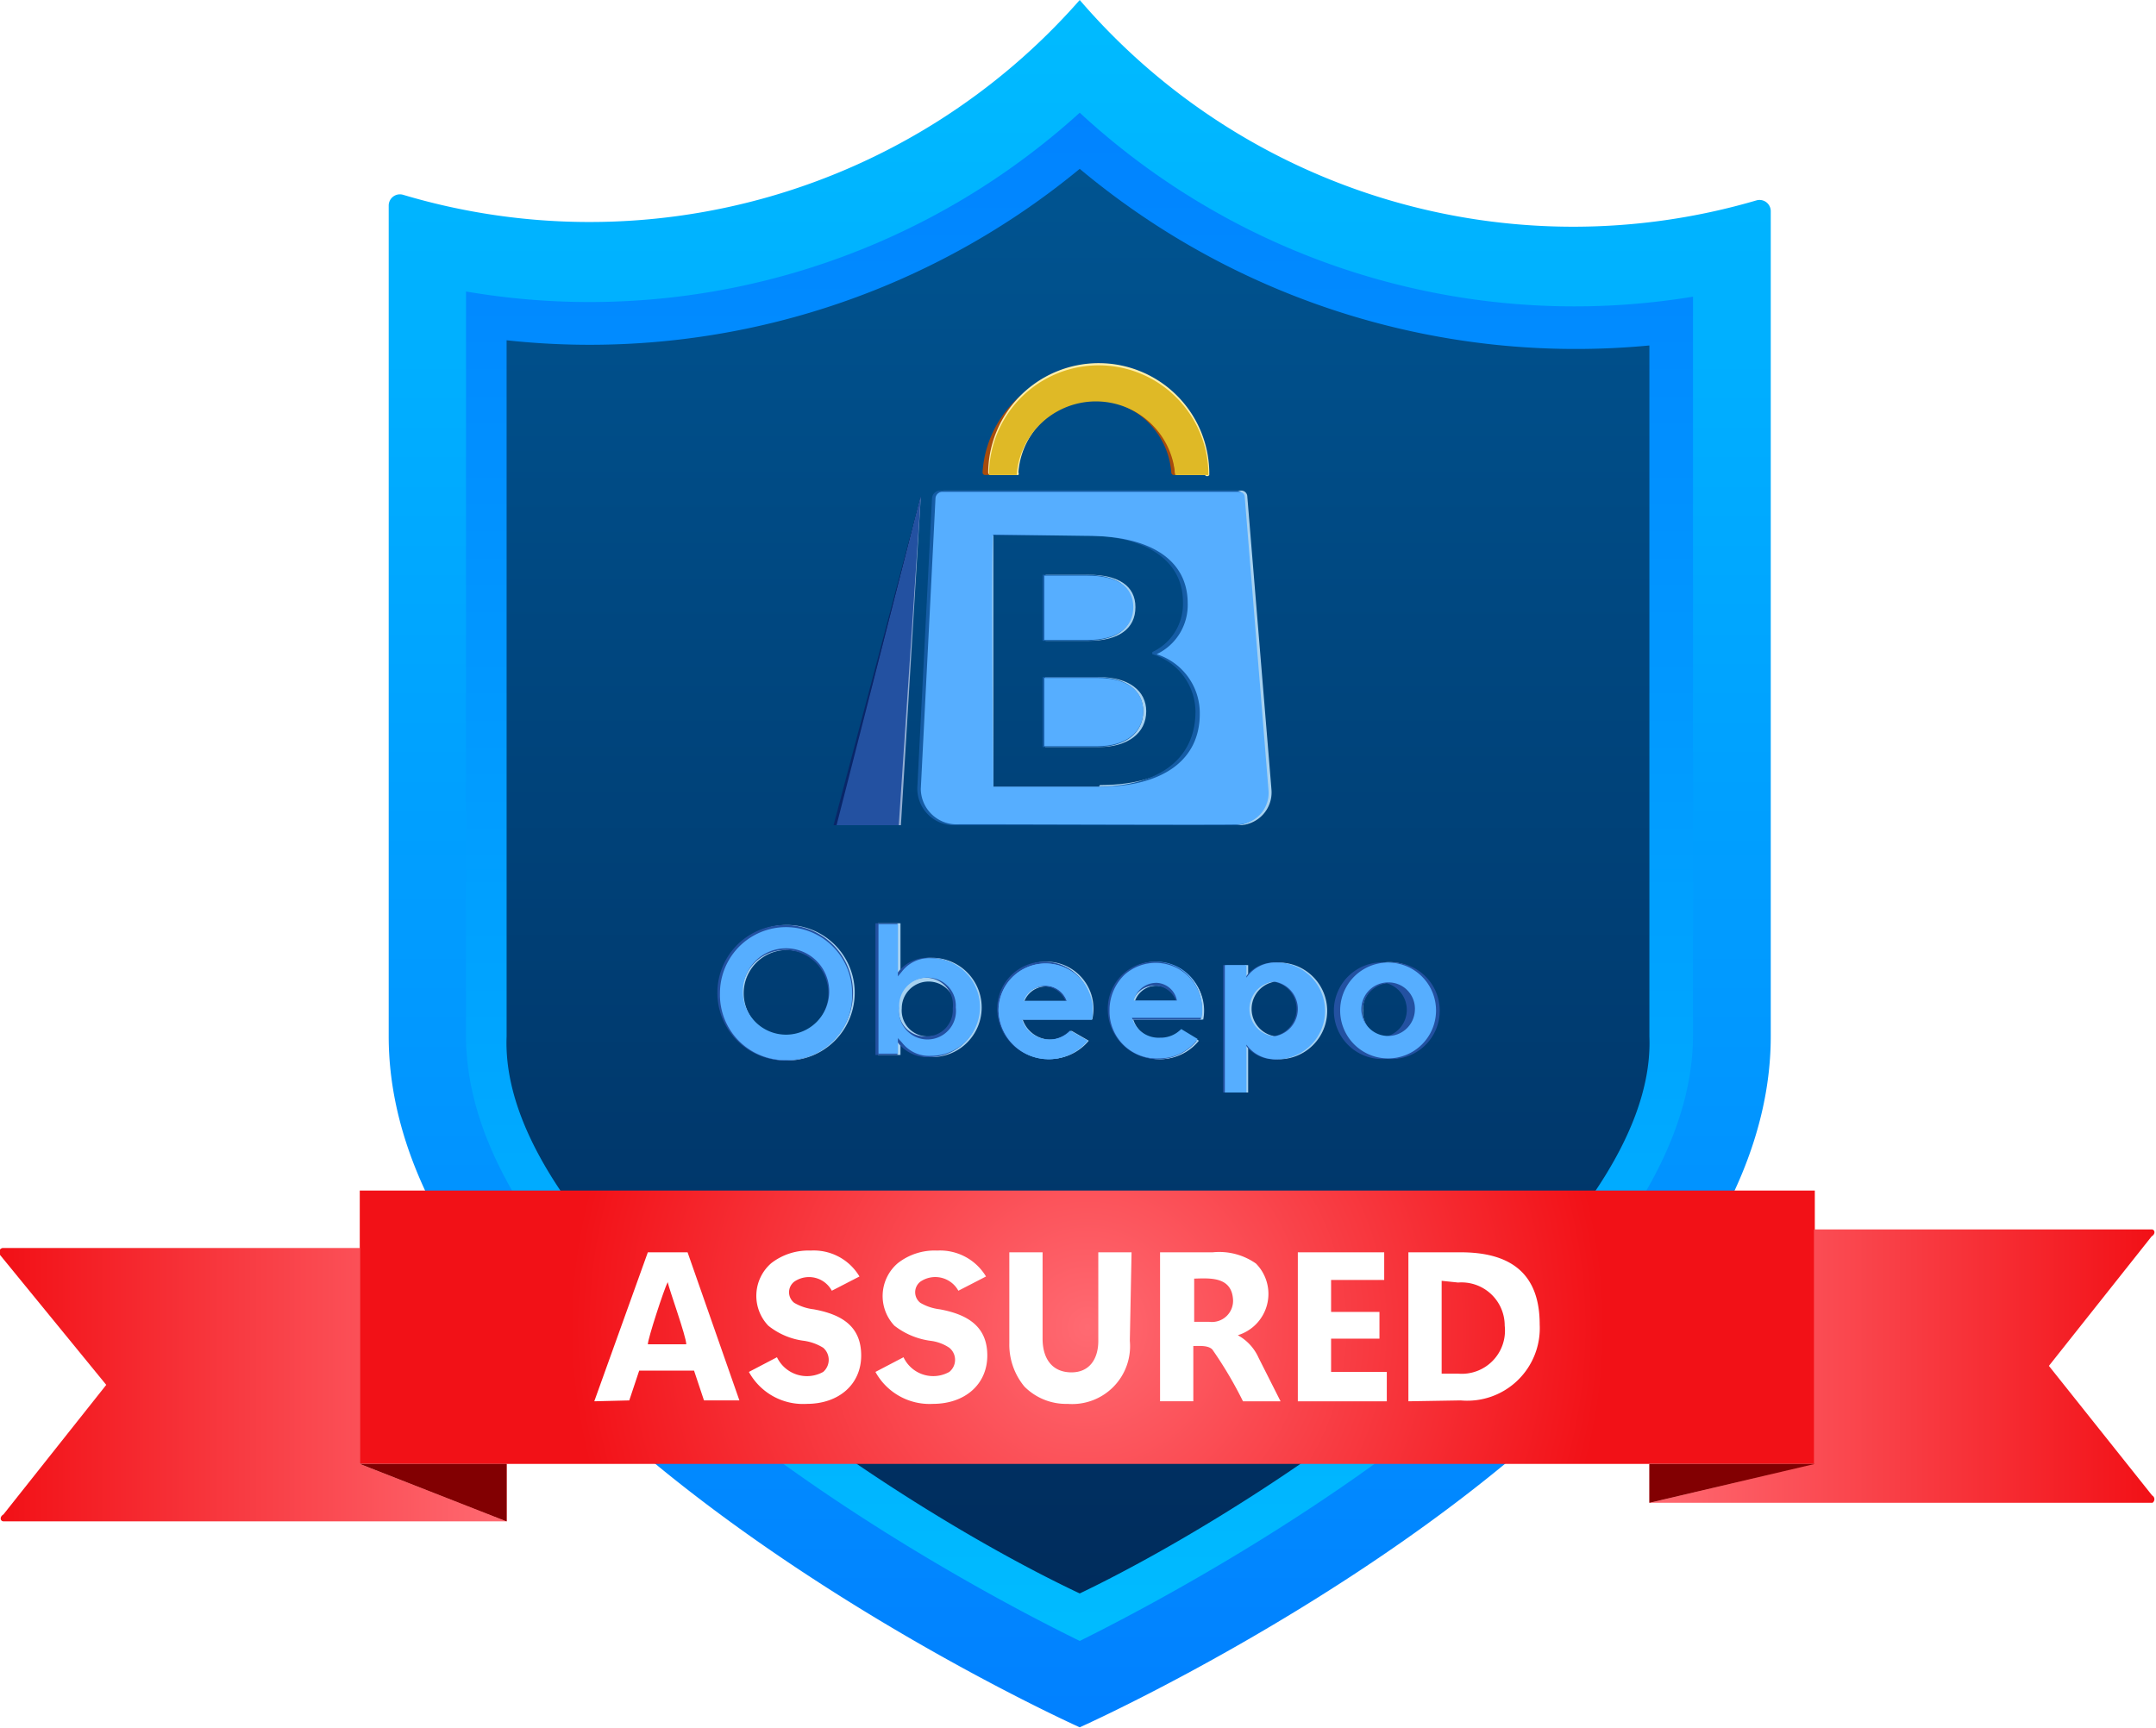 <svg xmlns="http://www.w3.org/2000/svg" xmlns:xlink="http://www.w3.org/1999/xlink" viewBox="0 0 49.92 40.02"><defs><style>.cls-1{fill:url(#linear-gradient);}.cls-2{fill:url(#linear-gradient-2);}.cls-3{fill:url(#linear-gradient-3);}.cls-4{filter:url(#Layer_2);}.cls-5{fill:#a6d1f0;}.cls-6{fill:#155ca5;}.cls-7{fill:#56aeff;}.cls-8{fill:#092668;}.cls-9{fill:#92aed3;}.cls-10{fill:#2351a1;}.cls-11{fill:#a84b0c;}.cls-12{fill:#ffefab;}.cls-13{fill:#dfb926;}.cls-14{filter:url(#filter);}.cls-15{fill:url(#radial-gradient);}.cls-16{fill:url(#linear-gradient-4);}.cls-17{fill:url(#linear-gradient-5);}.cls-18{fill:url(#linear-gradient-6);}.cls-19{fill:url(#linear-gradient-7);}.cls-20{fill:#820002;}.cls-21{fill:#fff;}</style><linearGradient id="linear-gradient" x1="24.96" x2="24.96" y2="40.02" gradientUnits="userSpaceOnUse"><stop offset="0" stop-color="#0bf"></stop><stop offset="0.99" stop-color="#0181ff"></stop></linearGradient><linearGradient id="linear-gradient-2" x1="24.96" y1="2.61" x2="24.96" y2="37.99" gradientUnits="userSpaceOnUse"><stop offset="0" stop-color="#0183ff"></stop><stop offset="0.99" stop-color="#0bf"></stop></linearGradient><linearGradient id="linear-gradient-3" x1="24.96" y1="3.91" x2="24.96" y2="36.9" gradientUnits="userSpaceOnUse"><stop offset="0" stop-color="#005491"></stop><stop offset="1" stop-color="#002c5c"></stop></linearGradient><filter id="Layer_2"><feGaussianBlur></feGaussianBlur></filter><filter id="filter"><feGaussianBlur></feGaussianBlur></filter><radialGradient id="radial-gradient" cx="25.18" cy="30.73" r="12.12" gradientUnits="userSpaceOnUse"><stop offset="0" stop-color="#ff6a72"></stop><stop offset="0.99" stop-color="#f21117"></stop></radialGradient><linearGradient id="linear-gradient-4" x1="11.73" y1="32.07" x2="0" y2="32.07" xlink:href="#radial-gradient"></linearGradient><linearGradient id="linear-gradient-5" x1="8.33" y1="34.57" x2="11.73" y2="34.57" xlink:href="#radial-gradient"></linearGradient><linearGradient id="linear-gradient-6" x1="38.19" y1="31.64" x2="49.92" y2="31.64" xlink:href="#radial-gradient"></linearGradient><linearGradient id="linear-gradient-7" x1="38.19" y1="34.35" x2="42.02" y2="34.35" xlink:href="#radial-gradient"></linearGradient></defs><g id="Layer_2-2" data-name="Layer 2"><g id="Layer_1-2" data-name="Layer 1"><path class="cls-1" d="M40.67,4.64a.26.26,0,0,1,.33.25V24c0,8.86-16,16-16,16s-16-7.18-16-16V4.76a.26.26,0,0,1,.33-.25A15.1,15.1,0,0,0,25,0h0A15.06,15.06,0,0,0,40.67,4.64Z"></path><path class="cls-2" d="M25,38c-4.24-2.08-14.19-7.92-14.21-14V6.75A16.88,16.88,0,0,0,25,2.61a16.87,16.87,0,0,0,14.2,4.26V24C39.16,30.07,29.19,35.92,25,38Z"></path><path class="cls-3" d="M25,36.9C20.4,34.73,11.54,28.76,11.73,24V7.88A17.83,17.83,0,0,0,25,3.91,17.9,17.9,0,0,0,38.19,8V24C38.38,28.76,29.51,34.74,25,36.9Z"></path><g id="Layer_2-3" data-name="Layer 2" class="cls-4"><g id="Layer_1-2-2" data-name="Layer 1-2"><path class="cls-5" d="M29.44,18.29l-.56-6.79a.14.14,0,0,0-.14-.14H21.87a.19.19,0,0,0-.19.18l-.33,6.69a.83.83,0,0,0,.8.88s6.49,0,6.53,0A.76.76,0,0,0,29.44,18.29Zm-4-.07H23V12.4h2.21c1.43,0,2.28.58,2.28,1.54a1.23,1.23,0,0,1-.71,1.16l0,0v.05l0,0a1.41,1.41,0,0,1,1,1.36c0,1.05-.84,1.67-2.31,1.67Z"></path><path class="cls-6" d="M29.33,18.29l-.55-6.79a.15.15,0,0,0-.15-.14H21.77a.19.19,0,0,0-.19.18l-.34,6.69a.85.85,0,0,0,.8.88s6.49,0,6.53,0A.75.75,0,0,0,29.33,18.29Zm-4-.07H22.9V12.4h2.2c1.44,0,2.29.58,2.29,1.54a1.23,1.23,0,0,1-.71,1.16l0,0v.05l0,0a1.4,1.4,0,0,1,1,1.36C27.66,17.6,26.81,18.22,25.35,18.22Z"></path><path class="cls-5" d="M26.54,16.47c0,.51-.43.83-1.09.83H24.2V15.68h1.25C26.14,15.68,26.54,16,26.54,16.47Z"></path><path class="cls-6" d="M26.47,16.47c0,.51-.42.83-1.08.83H24.14V15.68h1.25C26.08,15.68,26.47,16,26.47,16.47Z"></path><path class="cls-7" d="M24.18,17.28V15.7h1.23c.67,0,1.06.28,1.06.77s-.41.81-1.06.81Z"></path><polyline class="cls-8" points="21.32 11.49 20.77 19.11 19.3 19.11"></polyline><polyline class="cls-9" points="21.32 11.51 20.86 19.11 19.39 19.11"></polyline><polyline class="cls-10" points="21.32 11.49 20.81 19.11 19.37 19.11"></polyline><path class="cls-11" d="M27.81,11h-.64a.06.06,0,0,1-.05-.06,1.82,1.82,0,0,0-3.63,0,.06.06,0,0,1,0,.06H22.8a.06.06,0,0,1-.05-.06,2.56,2.56,0,0,1,5.11,0A.06.06,0,0,1,27.81,11Z"></path><path class="cls-12" d="M27.9,11h-.64a.06.06,0,0,1-.05-.06,1.82,1.82,0,0,0-3.63,0,.06.06,0,0,1,0,.06h-.64a.06.06,0,0,1-.06-.06A2.56,2.56,0,0,1,28,11,.06.06,0,0,1,27.9,11Z"></path><path class="cls-13" d="M27.21,11a0,0,0,0,1,0,0,1.84,1.84,0,0,0-3.67,0,0,0,0,0,1,0,0h-.64a0,0,0,0,1,0,0,2.54,2.54,0,0,1,5.08,0v0h-.67Z"></path><path class="cls-5" d="M26.29,14.06c0,.5-.39.78-1.08.78h-1V13.31h1C25.9,13.31,26.29,13.57,26.29,14.06Z"></path><path class="cls-6" d="M26.22,14.06c0,.5-.38.78-1.08.78h-1V13.31h1C25.84,13.31,26.22,13.57,26.22,14.06Z"></path><path class="cls-7" d="M24.18,14.82V13.33h1c.69,0,1.06.26,1.06.73s-.37.76-1.06.76Z"></path><path class="cls-7" d="M22.15,19.09a.83.83,0,0,1-.83-.82s.34-6.69.34-6.73a.16.16,0,0,1,.17-.15h6.86a.12.12,0,0,1,.13.11l.55,6.79a.73.73,0,0,1-.67.8C28.63,19.11,22.21,19.08,22.15,19.09ZM23,12.38c-.06,0,0,5.82,0,5.84a0,0,0,0,0,0,0h2.45c1.48,0,2.33-.62,2.33-1.69a1.43,1.43,0,0,0-1-1.38h0v0h0a1.26,1.26,0,0,0,.72-1.18c0-1-.86-1.56-2.31-1.56Z"></path></g></g><g class="cls-14"><path class="cls-5" d="M23.14,23.4a1.17,1.17,0,0,0,2.07.7l-.4-.23a.68.68,0,0,1-1.13-.26v0h1.61A1.09,1.09,0,1,0,23.14,23.4Zm.58-.22a.54.54,0,0,1,1,0Z"></path><path class="cls-10" d="M23.09,23.4a1.17,1.17,0,0,0,2.07.7l-.4-.23a.68.68,0,0,1-1.13-.26v0h1.61A1.09,1.09,0,1,0,23.09,23.4Zm.58-.22a.54.54,0,0,1,1,0Z"></path><path class="cls-7" d="M23.12,23.4a1.16,1.16,0,0,0,2.06.7l-.4-.23a.67.67,0,0,1-1.12-.26v0h1.62A1.09,1.09,0,1,0,23.12,23.4Zm.58-.22a.53.53,0,0,1,1,0Z"></path><path class="cls-7" d="M23.12,23.4a1.16,1.16,0,0,0,2.06.7l-.4-.23a.67.67,0,0,1-1.12-.26v0h1.62A1.09,1.09,0,1,0,23.12,23.4Zm.58-.22a.53.53,0,0,1,1,0Z"></path><path class="cls-7" d="M25.68,23.4a1.16,1.16,0,0,0,2.06.7l-.4-.23a.68.68,0,0,1-1.13-.26v0h1.62A1.09,1.09,0,1,0,25.68,23.4Zm.58-.22a.53.53,0,0,1,1,0Z"></path><path class="cls-5" d="M25.7,23.4a1.16,1.16,0,0,0,2.06.7l-.4-.23a.67.67,0,0,1-1.12-.26v0h1.62A1.09,1.09,0,1,0,25.7,23.4Zm.58-.22a.53.53,0,0,1,1,0Z"></path><path class="cls-10" d="M25.65,23.4a1.16,1.16,0,0,0,2.06.7l-.4-.23a.68.68,0,0,1-1.13-.26v0H27.8A1.09,1.09,0,1,0,25.65,23.4Zm.58-.22a.53.53,0,0,1,1,0Z"></path><path class="cls-7" d="M26.84,24.51a1.09,1.09,0,0,1-1.15-1.11,1.14,1.14,0,0,1,.35-.83,1.08,1.08,0,0,1,1.78,1H26.21s0,0,0,0a.64.64,0,0,0,.65.46.66.66,0,0,0,.49-.2l.38.23A1.1,1.1,0,0,1,26.84,24.51Zm-.06-1.75a.54.54,0,0,0-.53.41s0,0,0,0h1s0,0,0,0a.5.5,0,0,0-.52-.41Z"></path><path class="cls-5" d="M29.61,22.29a.8.8,0,0,0-.71.35v-.29h-.5V25.3h.5V24.19a.82.82,0,0,0,.71.34A1.12,1.12,0,0,0,29.61,22.29ZM29.54,24a.64.64,0,0,1,0-1.27A.64.64,0,0,1,29.54,24Z"></path><path class="cls-10" d="M29.53,22.29a.8.8,0,0,0-.7.35v-.29h-.51V25.3h.51V24.19a.81.81,0,0,0,.7.34A1.12,1.12,0,0,0,29.53,22.29ZM29.46,24a.64.64,0,0,1,0-1.27A.64.64,0,0,1,29.46,24Z"></path><path class="cls-7" d="M29.56,22.29a.8.8,0,0,0-.7.35v-.29h-.5V25.3h.5V24.19a.81.81,0,0,0,.7.34A1.12,1.12,0,0,0,29.56,22.29ZM29.49,24a.64.64,0,0,1,0-1.27A.64.64,0,0,1,29.49,24Z"></path><path class="cls-5" d="M32.17,22.28a1.12,1.12,0,1,0,0,2.24A1.12,1.12,0,0,0,32.17,22.28Zm0,1.75a.59.59,0,0,1-.61-.63.6.6,0,0,1,.61-.64A.64.64,0,0,1,32.17,24Z"></path><path class="cls-10" d="M32.11,22.29a1.12,1.12,0,1,0,0,2.23A1.12,1.12,0,1,0,32.11,22.29Zm0,1.75a.64.64,0,0,1,0-1.27A.64.64,0,0,1,32.11,24Z"></path><path class="cls-7" d="M32.14,24.51a1.11,1.11,0,1,1,0-2.22A1.11,1.11,0,1,1,32.14,24.51Zm0-1.76a.62.62,0,1,0,.62.65A.61.61,0,0,0,32.14,22.75Z"></path><path class="cls-5" d="M18.22,21.42a1.57,1.57,0,0,0,0,3.14A1.57,1.57,0,0,0,18.22,21.42Zm0,2.58a1,1,0,0,1,0-2A1,1,0,0,1,18.22,24Z"></path><path class="cls-10" d="M18.18,21.42a1.57,1.57,0,0,0,0,3.14A1.57,1.57,0,0,0,18.18,21.42Zm0,2.58a1,1,0,0,1,0-2A1,1,0,0,1,18.18,24Z"></path><path class="cls-7" d="M18.2,24.55A1.51,1.51,0,0,1,16.67,23a1.53,1.53,0,1,1,3.06,0A1.5,1.5,0,0,1,18.2,24.55Zm0-2.59a1,1,0,1,0,1,1,1,1,0,0,0-1-1Z"></path><path class="cls-5" d="M21.58,22.18a.85.85,0,0,0-.73.35V21.38h-.52v3.05h.52v-.3a.85.85,0,0,0,.73.35,1.15,1.15,0,0,0,0-2.3ZM21.5,24a.6.6,0,0,1-.62-.65.62.62,0,1,1,1.24,0A.61.61,0,0,1,21.5,24Z"></path><path class="cls-10" d="M21.52,22.18a.86.86,0,0,0-.74.35V21.38h-.51v3.05h.51v-.3a.86.86,0,0,0,.74.35,1.15,1.15,0,0,0,0-2.3ZM21.43,24a.61.61,0,0,1-.62-.65.63.63,0,1,1,1.25,0A.61.61,0,0,1,21.43,24Z"></path><path class="cls-7" d="M21.56,24.45a.79.79,0,0,1-.67-.3l-.1-.11v.36h-.45v-3h.45v1.21l.1-.12a.79.79,0,0,1,.67-.3A1.12,1.12,0,0,1,21.56,24.45Zm-.09-1.81a.65.65,0,0,0-.65.69.66.66,0,1,0,1.31,0A.65.65,0,0,0,21.47,22.64Z"></path></g><rect class="cls-15" x="8.33" y="27.57" width="33.69" height="6.33"></rect><path class="cls-16" d="M11.73,35.23H.08c-.07,0-.1-.1,0-.16l2.38-3L0,29.06a.1.1,0,0,1,.06-.16H8.33v5Z"></path><polygon class="cls-17" points="11.73 33.9 11.73 35.23 8.33 33.9 11.73 33.9"></polygon><path class="cls-18" d="M49.84,34.8H38.19L42,33.9V28.47h7.82c.07,0,.1.1,0,.16l-2.38,3,2.39,3A.1.1,0,0,1,49.84,34.8Z"></path><polygon class="cls-19" points="42.02 33.9 38.19 34.8 38.19 33.9 42.02 33.9"></polygon><polygon class="cls-20" points="42.02 33.9 38.19 34.8 38.19 33.9 42.02 33.9"></polygon><polygon class="cls-20" points="11.73 33.9 11.73 35.23 8.33 33.9 11.73 33.9"></polygon><path class="cls-21" d="M13.76,32.45,15,29h.92l1.2,3.43h-.82l-.23-.69H14.8l-.23.69ZM15,31.13h.89c0-.18-.4-1.28-.43-1.44h0C15.38,29.84,15,31,15,31.13Z"></path><path class="cls-21" d="M17.34,31.77l.65-.34a.77.77,0,0,0,1.07.34.37.37,0,0,0,0-.56,1.16,1.16,0,0,0-.44-.16,1.65,1.65,0,0,1-.83-.35,1,1,0,0,1,.07-1.45,1.4,1.4,0,0,1,.91-.29,1.23,1.23,0,0,1,1.13.6l-.64.33a.6.6,0,0,0-.87-.21.31.31,0,0,0,0,.49,1.15,1.15,0,0,0,.45.15c.66.12,1.1.4,1.1,1.07s-.52,1.12-1.26,1.12A1.43,1.43,0,0,1,17.34,31.77Z"></path><path class="cls-21" d="M20.27,31.77l.65-.34a.76.76,0,0,0,1.06.34.36.36,0,0,0,0-.56,1,1,0,0,0-.43-.16,1.73,1.73,0,0,1-.84-.35,1,1,0,0,1,.08-1.45,1.38,1.38,0,0,1,.91-.29,1.24,1.24,0,0,1,1.13.6l-.64.33a.61.61,0,0,0-.88-.21.31.31,0,0,0,0,.49,1.15,1.15,0,0,0,.45.15c.65.12,1.1.4,1.1,1.07s-.52,1.12-1.26,1.12A1.43,1.43,0,0,1,20.27,31.77Z"></path><path class="cls-21" d="M26.16,31.05a1.34,1.34,0,0,1-1.44,1.46,1.36,1.36,0,0,1-1-.4,1.52,1.52,0,0,1-.35-1V29h.77v2c0,.45.21.77.65.78s.65-.32.64-.76V29h.77Z"></path><path class="cls-21" d="M29.65,32.45h-.87a9.26,9.26,0,0,0-.71-1.2c-.1-.1-.3-.08-.44-.08v1.28h-.77V29h1.22a1.48,1.48,0,0,1,1,.26,1,1,0,0,1-.42,1.66h0a1.11,1.11,0,0,1,.48.52Zm-2-2.84v1H28a.49.49,0,0,0,.55-.51C28.52,29.55,28,29.6,27.63,29.61Z"></path><path class="cls-21" d="M32.11,32.45H30.05V29h2v.64H30.82v.74h1.12V31H30.82v.77h1.29Z"></path><path class="cls-21" d="M32.61,32.45V29h1.21c1.17,0,1.83.5,1.83,1.67a1.68,1.68,0,0,1-1.83,1.76Zm.77-2.79v2.15h.38a1,1,0,0,0,1.08-1.11,1,1,0,0,0-1.08-1Z"></path></g></g></svg>